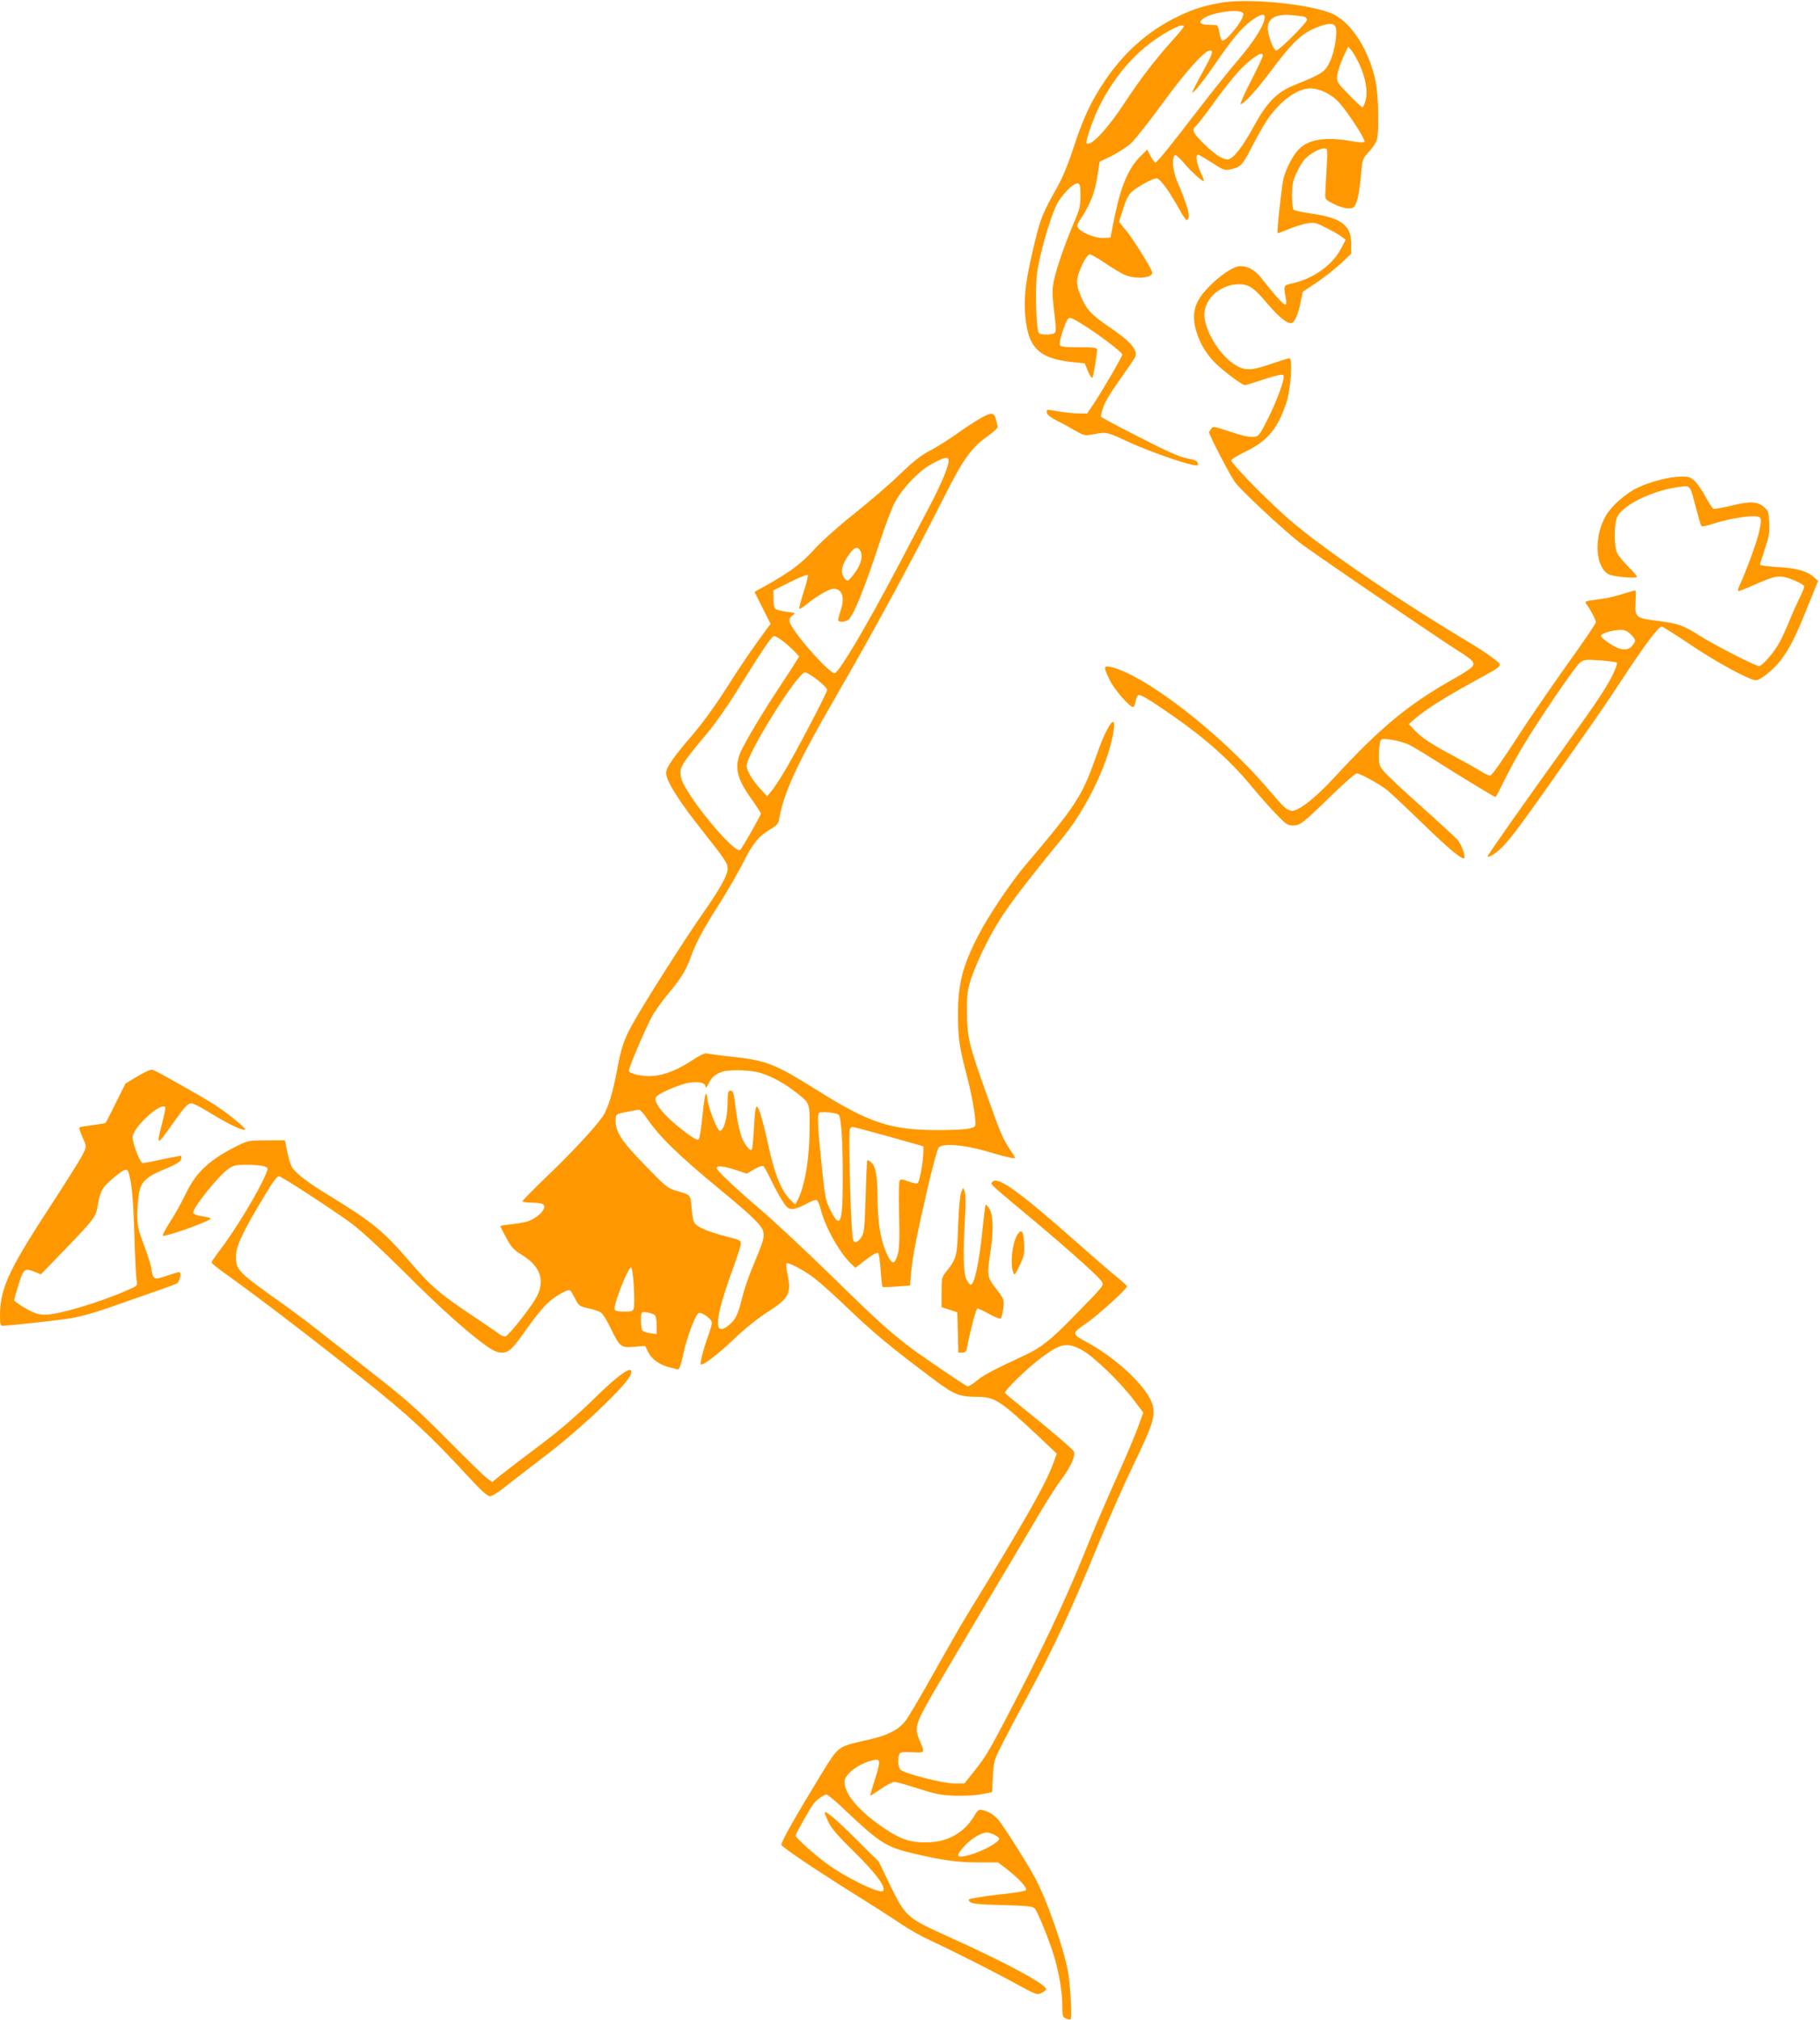 <?xml version="1.0" standalone="no"?>
<!DOCTYPE svg PUBLIC "-//W3C//DTD SVG 20010904//EN"
 "http://www.w3.org/TR/2001/REC-SVG-20010904/DTD/svg10.dtd">
<svg version="1.0" xmlns="http://www.w3.org/2000/svg"
 width="1153pt" height="1280pt" viewBox="0 0 1153 1280"
 preserveAspectRatio="xMidYMid meet">
<g transform="translate(0,1280) scale(0.1,-0.1)"
fill="#ff9800" stroke="none">
<path d="M7725 12781 c-121 -23 -183 -45 -290 -99 -175 -90 -319 -221 -437
-396 -88 -132 -134 -231 -195 -415 -36 -112 -71 -196 -107 -260 -90 -161 -103
-191 -140 -343 -53 -219 -69 -327 -63 -438 13 -231 82 -303 310 -325 l69 -7
20 -49 c12 -28 24 -46 28 -42 7 7 30 145 30 178 0 12 -21 15 -115 15 -92 0
-117 3 -121 15 -7 17 33 144 52 164 11 13 24 8 87 -31 100 -61 257 -180 257
-194 0 -14 -134 -243 -187 -321 l-36 -53 -56 1 c-31 0 -89 6 -129 13 -72 13
-73 13 -70 -8 2 -14 22 -30 63 -51 33 -16 86 -45 118 -64 58 -33 58 -33 122
-21 75 14 77 14 225 -55 109 -50 325 -127 399 -141 28 -6 33 -4 29 11 -2 14
-19 22 -68 31 -48 9 -125 43 -302 134 -131 66 -240 125 -243 130 -3 4 4 32 15
62 20 50 38 79 164 258 46 66 48 71 36 100 -16 38 -62 80 -177 158 -103 71
-134 106 -169 193 -19 47 -23 71 -19 103 8 52 57 150 77 154 8 2 51 -22 96
-53 44 -30 100 -64 124 -75 67 -31 178 -23 178 12 0 19 -123 217 -167 269 -24
28 -43 52 -43 54 0 2 11 39 25 82 16 51 34 88 52 105 37 34 134 88 160 88 22
0 81 -81 148 -203 20 -37 41 -65 46 -61 24 14 6 83 -66 252 -27 64 -32 151
-10 159 6 2 30 -20 55 -49 44 -54 120 -122 127 -115 2 2 -8 28 -22 58 -25 55
-33 109 -15 109 5 0 44 -23 87 -50 63 -42 82 -50 107 -45 76 15 84 23 142 135
30 59 73 136 95 170 81 125 195 210 281 210 58 0 135 -38 180 -88 59 -65 173
-241 162 -251 -5 -5 -42 -3 -84 5 -159 28 -267 12 -329 -49 -38 -37 -83 -122
-100 -189 -12 -50 -43 -339 -37 -345 2 -2 34 10 72 26 38 16 91 32 117 36 44
7 56 4 120 -29 40 -20 83 -45 97 -56 l25 -19 -29 -56 c-53 -102 -173 -189
-303 -219 -63 -14 -62 -12 -48 -93 5 -27 4 -43 -2 -43 -13 0 -72 65 -135 147
-52 68 -93 95 -148 97 -45 1 -142 -65 -218 -149 -69 -75 -89 -141 -72 -228 17
-87 63 -172 129 -237 52 -52 170 -140 188 -140 4 0 59 16 121 37 76 25 116 33
123 26 14 -14 -44 -171 -107 -293 -47 -92 -50 -95 -86 -98 -23 -2 -78 10 -145
33 -101 34 -108 35 -120 19 -7 -10 -13 -20 -13 -23 0 -17 133 -274 164 -316
36 -50 287 -285 406 -380 62 -50 856 -592 1010 -690 90 -57 103 -71 90 -96 -6
-10 -56 -44 -112 -75 -292 -164 -469 -309 -765 -630 -125 -136 -236 -221 -275
-210 -33 9 -43 19 -148 141 -299 351 -784 725 -997 770 -42 8 -42 -1 -3 -83
27 -58 126 -172 149 -172 5 0 12 16 15 35 4 19 11 37 17 40 13 8 66 -24 219
-130 219 -153 371 -291 510 -460 41 -49 105 -123 144 -162 62 -65 74 -73 106
-73 47 0 61 11 242 187 81 79 154 143 162 143 23 0 145 -67 195 -107 25 -21
125 -114 221 -208 166 -161 254 -235 266 -222 11 11 -18 89 -44 118 -15 16
-119 112 -231 212 -112 100 -218 199 -235 221 -29 35 -31 43 -30 113 1 41 6
79 13 86 14 14 130 -7 183 -34 21 -11 89 -52 151 -91 149 -95 384 -238 391
-238 3 0 27 46 55 103 27 56 80 154 118 217 101 169 331 507 362 531 24 20 34
21 126 15 55 -4 103 -10 108 -15 5 -5 -9 -43 -33 -90 -43 -82 -92 -156 -281
-419 -287 -399 -509 -715 -505 -719 9 -9 64 28 102 69 58 63 116 142 277 370
78 111 189 268 245 348 57 80 163 235 235 346 139 211 224 324 244 324 7 0 89
-52 183 -115 166 -112 374 -225 414 -225 28 0 111 67 156 125 58 77 93 145
168 332 l70 172 -22 20 c-45 43 -112 62 -232 68 -64 4 -114 10 -114 16 0 5 14
50 31 100 26 77 30 101 27 165 -3 66 -6 77 -31 98 -43 37 -86 40 -205 11 -58
-14 -111 -23 -117 -21 -6 3 -28 36 -49 74 -20 38 -51 83 -67 100 -27 26 -37
30 -88 30 -74 0 -199 -32 -278 -71 -74 -35 -164 -115 -198 -174 -77 -130 -71
-318 11 -371 26 -18 184 -32 184 -18 0 6 -25 34 -55 64 -30 30 -61 68 -70 86
-21 44 -20 185 1 230 37 77 234 171 400 190 63 8 61 11 99 -136 15 -58 30
-109 34 -113 5 -5 37 2 72 14 71 24 196 48 249 48 61 1 65 -6 45 -95 -14 -67
-81 -249 -126 -347 -7 -15 -10 -29 -7 -32 2 -2 50 16 105 41 136 60 158 63
243 30 42 -17 70 -34 70 -42 0 -8 -13 -41 -30 -74 -16 -33 -44 -94 -61 -137
-17 -43 -45 -104 -62 -137 -36 -68 -112 -156 -134 -156 -22 0 -284 134 -373
191 -106 67 -135 78 -268 95 -142 18 -145 21 -140 122 2 39 1 72 -2 72 -3 0
-39 -11 -82 -24 -42 -13 -100 -27 -130 -30 -29 -4 -66 -9 -81 -12 -27 -6 -27
-7 -13 -27 26 -36 56 -95 56 -110 0 -8 -82 -129 -182 -268 -100 -140 -230
-330 -290 -422 -109 -169 -180 -271 -196 -281 -5 -3 -31 9 -58 26 -27 17 -106
61 -177 99 -147 79 -198 113 -247 164 l-35 37 40 35 c62 54 192 137 359 228
212 117 200 103 137 153 -28 23 -102 71 -164 108 -488 293 -965 622 -1162 801
-147 134 -335 328 -335 346 0 7 41 32 91 56 138 66 204 145 259 311 27 82 41
280 19 280 -8 0 -59 -16 -114 -35 -135 -47 -176 -46 -246 4 -94 67 -179 215
-179 309 0 94 93 182 200 190 77 6 109 -14 201 -124 73 -86 129 -130 154 -120
19 7 41 61 56 137 l12 60 91 61 c50 34 119 88 154 121 l62 60 0 65 c0 113 -62
161 -246 188 -60 8 -113 20 -119 25 -5 6 -10 47 -10 92 1 68 6 92 29 142 15
33 39 73 54 88 32 34 93 67 122 67 21 0 22 -2 14 -132 -4 -73 -8 -146 -8 -163
-1 -27 5 -33 53 -57 31 -16 71 -28 92 -28 34 0 38 3 53 40 9 22 21 92 27 157
10 117 11 118 50 160 22 24 44 55 50 71 17 45 13 286 -6 376 -44 209 -163 388
-289 435 -161 60 -538 94 -701 62z m151 -66 c12 -30 -111 -186 -135 -171 -5 4
-13 27 -17 51 -3 25 -11 45 -18 46 -6 0 -31 1 -56 2 -58 2 -60 25 -5 52 71 34
221 48 231 20z m136 -30 c-8 -53 -70 -150 -169 -266 -59 -69 -166 -202 -237
-295 -193 -251 -276 -354 -286 -354 -5 0 -19 19 -31 41 l-21 41 -39 -38 c-79
-77 -127 -189 -168 -389 l-26 -130 -42 -3 c-46 -3 -131 28 -159 59 -16 18 -15
22 25 82 51 79 80 158 95 262 l12 80 76 37 c41 21 96 56 121 78 25 23 116 137
201 254 148 203 267 336 301 336 25 0 18 -20 -50 -144 -36 -65 -64 -120 -62
-123 7 -6 79 84 152 192 102 148 160 218 223 264 58 44 89 49 84 16z m254 8
c8 -3 14 -11 14 -19 0 -17 -176 -194 -194 -194 -15 0 -44 68 -53 123 -12 75
41 111 151 101 37 -3 74 -8 82 -11z m194 -62 c16 -30 -5 -163 -37 -226 -29
-61 -49 -74 -227 -146 -109 -44 -171 -109 -256 -265 -68 -126 -130 -204 -162
-204 -34 0 -82 31 -150 98 -70 68 -80 90 -52 113 8 7 50 60 92 118 119 165
190 249 251 297 57 45 81 54 81 31 0 -8 -34 -80 -75 -160 -42 -81 -71 -147
-65 -147 19 0 102 91 180 195 149 201 210 258 312 295 68 25 95 25 108 1z
m-960 1 c0 -4 -34 -46 -76 -92 -108 -120 -203 -245 -299 -391 -112 -171 -217
-281 -242 -256 -3 3 4 35 16 70 72 225 214 431 383 560 106 80 218 136 218
109z m1112 -239 c39 -83 55 -174 39 -230 -6 -24 -15 -43 -20 -43 -4 0 -43 36
-86 80 -77 80 -78 81 -73 124 3 25 20 75 37 113 l32 68 21 -25 c12 -14 34 -53
50 -87z m-1767 -833 c0 -64 -6 -88 -39 -165 -59 -138 -113 -295 -129 -371 -12
-60 -12 -85 1 -197 14 -112 14 -130 1 -138 -17 -11 -79 -12 -96 -1 -17 11 -27
260 -14 372 12 108 78 344 122 437 31 66 110 146 138 141 13 -3 16 -18 16 -78z
m3486 -2779 c34 -35 35 -41 10 -72 -29 -36 -78 -31 -146 15 -31 20 -55 42 -52
49 5 15 71 35 120 36 30 1 45 -6 68 -28z"/>
<path d="M6212 10150 c-29 -16 -97 -60 -150 -98 -53 -38 -131 -87 -172 -108
-56 -29 -104 -67 -190 -150 -63 -61 -192 -172 -285 -246 -101 -80 -205 -173
-255 -227 -84 -93 -149 -141 -304 -229 l-76 -42 51 -102 51 -101 -23 -30 c-91
-124 -161 -225 -257 -377 -69 -108 -152 -223 -218 -300 -121 -141 -164 -203
-164 -237 0 -51 82 -181 235 -373 135 -171 155 -200 155 -232 0 -42 -46 -126
-156 -283 -105 -149 -340 -518 -428 -670 -70 -120 -90 -176 -116 -321 -27
-145 -58 -248 -92 -298 -49 -71 -198 -231 -353 -379 -85 -82 -155 -153 -155
-158 0 -5 26 -9 58 -9 31 0 63 -4 71 -9 32 -21 -25 -85 -98 -110 -19 -6 -65
-14 -103 -18 -37 -3 -68 -9 -68 -12 0 -3 17 -37 38 -75 32 -59 47 -76 97 -106
124 -75 153 -172 85 -284 -44 -71 -166 -225 -187 -233 -8 -3 -27 4 -41 15 -15
12 -92 65 -172 118 -203 136 -257 182 -380 324 -181 211 -242 262 -531 439
-124 75 -199 133 -227 172 -9 13 -23 57 -32 99 l-15 75 -116 0 c-109 0 -119
-2 -180 -32 -182 -90 -266 -168 -333 -308 -26 -55 -72 -137 -102 -182 -30 -47
-48 -83 -41 -83 41 0 309 98 302 110 -2 4 -27 10 -55 14 -30 4 -53 13 -56 21
-9 24 154 229 220 277 35 25 47 28 122 28 45 0 94 -4 109 -10 25 -10 25 -10
10 -47 -46 -112 -201 -368 -297 -490 -26 -35 -48 -67 -48 -72 0 -5 46 -42 103
-82 184 -131 546 -408 847 -648 300 -239 432 -361 678 -628 79 -86 120 -123
136 -123 12 0 53 25 91 56 39 31 151 117 250 193 228 172 531 460 551 523 21
68 -65 11 -239 -160 -111 -108 -217 -199 -337 -289 -96 -72 -204 -154 -239
-182 l-63 -51 -30 22 c-17 11 -128 120 -247 240 -171 173 -258 252 -416 377
-110 86 -274 216 -365 287 -91 72 -208 160 -260 197 -293 207 -305 219 -305
306 0 65 42 155 177 379 59 99 85 133 97 129 24 -6 351 -219 461 -301 58 -43
190 -165 343 -317 225 -226 421 -400 530 -471 26 -18 54 -28 77 -28 44 0 70
26 160 155 35 50 86 114 114 144 49 51 140 106 158 95 5 -3 19 -27 32 -53 23
-45 28 -48 83 -60 32 -7 68 -19 79 -26 12 -8 40 -52 62 -99 58 -120 65 -126
150 -119 l69 6 19 -39 c22 -45 69 -79 128 -95 23 -5 48 -12 56 -15 13 -3 21
17 39 98 23 106 73 239 95 257 16 14 86 -35 86 -60 0 -10 -9 -43 -20 -73 -31
-82 -58 -186 -50 -191 14 -8 113 68 213 164 60 58 144 126 205 165 142 91 157
120 130 248 -7 31 -9 60 -6 63 10 11 110 -42 178 -94 36 -27 137 -118 225
-203 151 -144 261 -236 535 -441 124 -93 158 -106 265 -107 118 0 149 -21 398
-254 l112 -106 -19 -52 c-48 -136 -176 -362 -553 -976 -28 -45 -118 -202 -200
-348 -81 -146 -164 -286 -183 -312 -47 -63 -114 -97 -249 -127 -188 -43 -176
-34 -290 -219 -153 -250 -251 -423 -251 -444 0 -13 219 -160 470 -317 113 -70
243 -154 290 -186 47 -32 129 -78 183 -103 153 -71 410 -201 549 -278 120 -65
129 -69 154 -56 15 7 29 18 31 23 9 28 -243 165 -611 331 -274 124 -277 127
-377 330 l-72 149 -131 130 c-128 128 -202 192 -211 183 -2 -2 7 -28 21 -58
19 -42 58 -88 167 -195 136 -134 199 -218 182 -245 -15 -24 -235 82 -360 174
-81 60 -195 163 -195 176 0 10 90 170 113 200 21 28 66 60 84 60 7 0 59 -44
116 -98 218 -207 262 -235 432 -275 182 -43 281 -57 413 -57 l125 0 51 -39
c85 -66 139 -126 124 -138 -7 -5 -65 -15 -128 -22 -63 -6 -144 -17 -178 -23
-59 -10 -63 -12 -48 -27 14 -13 49 -17 206 -21 150 -4 192 -8 204 -20 19 -19
97 -212 124 -305 32 -108 52 -230 52 -311 0 -68 2 -75 23 -83 12 -5 25 -7 29
-4 10 5 0 195 -13 283 -23 149 -139 481 -216 620 -62 112 -204 334 -231 363
-30 32 -52 45 -94 58 -27 7 -31 5 -59 -41 -64 -104 -167 -161 -294 -163 -104
-2 -165 17 -267 85 -163 109 -258 219 -258 299 0 47 85 112 174 135 55 14 57
4 21 -113 -19 -59 -33 -108 -32 -110 2 -1 31 18 67 42 35 25 74 45 86 45 13 0
81 -19 151 -42 106 -34 145 -42 228 -45 59 -2 129 1 170 9 l70 13 5 100 c6 98
7 103 64 215 32 63 107 205 167 315 146 268 271 537 424 910 70 171 176 411
236 535 122 252 139 307 121 377 -29 108 -216 288 -409 395 -107 58 -107 57
-11 124 76 53 258 218 258 234 0 3 -28 29 -62 57 -35 27 -151 128 -258 223
-378 334 -507 425 -536 378 -8 -13 -19 -4 263 -239 238 -200 419 -362 434
-391 12 -23 14 -22 -181 -221 -144 -148 -206 -197 -317 -248 -199 -93 -250
-120 -297 -158 -26 -23 -53 -38 -60 -34 -39 23 -263 175 -326 221 -152 112
-231 183 -520 466 -162 159 -371 354 -463 433 -177 152 -277 247 -277 263 0
17 51 11 122 -13 l68 -23 47 27 c27 16 53 25 59 21 5 -4 26 -41 46 -83 20 -42
52 -102 72 -133 30 -48 40 -56 66 -56 17 0 55 14 85 31 31 17 61 29 68 26 7
-3 19 -29 26 -58 28 -113 122 -281 195 -348 l25 -24 67 52 c43 33 71 48 77 42
5 -5 13 -55 16 -110 4 -55 9 -103 12 -105 2 -2 42 -1 89 3 l85 6 7 82 c10 106
35 233 104 533 31 135 63 252 71 260 26 28 161 17 298 -23 139 -41 185 -51
185 -42 0 3 -13 25 -29 48 -46 68 -65 111 -149 349 -115 321 -125 366 -126
523 -1 118 2 138 28 220 17 50 56 141 87 202 95 187 169 291 493 688 159 195
299 495 323 689 12 100 -47 12 -107 -160 -96 -272 -124 -316 -464 -718 -85
-101 -228 -315 -288 -432 -101 -195 -131 -314 -129 -516 1 -142 9 -195 61
-393 33 -129 56 -274 48 -297 -8 -20 -72 -28 -237 -28 -297 0 -435 45 -762
251 -272 170 -322 190 -544 214 -77 8 -148 18 -158 21 -11 3 -44 -12 -89 -42
-90 -60 -175 -95 -250 -101 -61 -6 -147 12 -154 31 -5 12 90 235 144 342 17
32 63 97 102 144 84 101 115 150 146 236 35 96 77 174 182 339 52 83 119 198
149 258 61 122 99 169 172 212 42 25 52 36 57 65 28 167 116 357 363 783 232
400 486 868 684 1262 118 234 171 309 272 380 36 26 65 52 65 58 0 7 -5 29
-11 50 -12 45 -26 47 -97 7z m-202 -270 c0 -34 -49 -151 -117 -280 -36 -69
-133 -252 -214 -407 -188 -356 -353 -636 -389 -658 -25 -16 -271 261 -287 324
-4 18 0 28 17 41 22 17 22 17 -36 24 -32 4 -64 12 -71 18 -8 6 -13 32 -13 64
l0 54 105 52 c57 29 108 49 112 45 4 -4 -8 -53 -26 -108 -18 -55 -30 -103 -27
-106 2 -3 24 10 48 30 64 52 142 97 168 97 56 0 74 -57 45 -140 -8 -23 -15
-49 -15 -56 0 -17 33 -18 61 -3 32 17 104 194 204 499 31 96 73 206 92 243 51
96 155 205 240 250 78 42 103 46 103 17z m-559 -571 c17 -33 4 -85 -36 -139
-39 -53 -46 -57 -63 -37 -32 39 -22 89 35 165 28 37 48 41 64 11z m-495 -568
c21 -16 54 -45 73 -64 l34 -36 -24 -38 c-12 -21 -57 -90 -99 -153 -90 -136
-183 -288 -233 -384 -60 -112 -48 -187 54 -329 32 -45 59 -87 59 -92 0 -11
-115 -214 -130 -229 -34 -35 -357 359 -376 459 -11 63 -5 74 173 288 46 55
125 168 177 252 162 261 225 355 239 355 8 0 32 -13 53 -29z m222 -248 c34
-27 62 -55 62 -64 0 -19 -207 -414 -281 -534 -26 -44 -60 -93 -74 -110 l-25
-30 -46 50 c-49 54 -84 113 -84 142 0 76 323 592 370 593 9 0 44 -21 78 -47z
m-367 -2489 c80 -24 155 -65 236 -128 66 -52 72 -60 79 -103 4 -25 4 -114 1
-197 -6 -156 -34 -302 -72 -376 l-17 -32 -28 27 c-60 58 -104 165 -145 360
-14 66 -35 149 -47 185 -27 81 -33 67 -42 -94 -4 -66 -9 -124 -13 -128 -9 -16
-40 21 -63 73 -11 28 -28 101 -36 162 -17 131 -18 137 -39 137 -12 0 -15 -15
-16 -82 0 -89 -24 -173 -49 -173 -16 0 -79 163 -79 208 -1 15 -5 27 -9 27 -5
0 -14 -63 -22 -140 -7 -77 -18 -144 -24 -149 -8 -7 -36 9 -86 47 -125 94 -200
182 -186 219 8 21 148 83 212 93 63 10 104 0 104 -27 0 -10 9 0 19 22 19 40
44 61 91 76 45 13 174 10 231 -7z m-719 -281 c86 -126 201 -238 472 -462 209
-172 264 -227 272 -267 7 -37 1 -55 -73 -234 -22 -52 -50 -135 -62 -184 -26
-106 -40 -135 -81 -170 -101 -84 -95 31 17 339 30 82 56 160 56 174 2 22 -5
25 -88 46 -115 29 -193 62 -207 89 -7 12 -14 54 -17 95 -7 82 -4 80 -95 106
-56 16 -68 26 -195 157 -149 152 -191 215 -191 284 0 48 -3 45 90 63 25 5 50
9 57 10 7 1 27 -20 45 -46z m1219 16 c19 -9 29 -176 28 -438 -1 -254 -17 -289
-77 -171 -30 60 -35 81 -52 240 -30 285 -34 371 -20 380 14 9 98 1 121 -11z
m321 -140 l218 -62 0 -30 c0 -66 -25 -199 -38 -204 -7 -3 -33 2 -59 12 -38 15
-47 15 -54 4 -5 -8 -6 -104 -3 -214 4 -149 2 -213 -8 -250 -19 -71 -39 -70
-72 6 -37 82 -55 189 -56 334 -1 150 -11 211 -38 238 -12 11 -24 18 -27 15 -3
-3 -8 -106 -11 -229 -6 -198 -9 -228 -26 -256 -11 -18 -28 -33 -37 -33 -16 0
-19 13 -24 88 -11 141 -21 608 -14 626 4 9 12 16 18 16 7 0 110 -28 231 -61z
m-1617 -944 c4 -63 4 -126 1 -140 -6 -23 -11 -25 -62 -25 -37 0 -56 4 -60 14
-10 26 84 266 104 266 6 0 13 -52 17 -115z m133 -187 c7 -6 12 -34 12 -66 l0
-55 -41 6 c-23 3 -46 11 -50 19 -10 16 -12 102 -2 112 9 8 63 -3 81 -16z
m2712 -225 c77 -45 240 -203 324 -315 l59 -78 -28 -77 c-15 -43 -63 -159 -107
-258 -116 -260 -172 -391 -238 -555 -122 -303 -277 -630 -498 -1051 -116 -221
-127 -238 -209 -342 l-54 -67 -62 0 c-73 0 -325 65 -344 89 -15 17 -17 79 -4
100 6 10 27 12 80 9 81 -4 81 -4 50 68 -36 81 -31 107 56 261 43 76 194 332
335 568 141 237 300 504 353 595 53 91 123 201 156 244 55 74 86 143 74 170
-5 13 -168 152 -321 274 -59 47 -111 91 -115 96 -9 13 150 167 239 231 119 87
159 92 254 38z m-560 -3068 c17 -9 30 -19 30 -24 0 -24 -109 -83 -193 -105
-82 -21 -87 -8 -24 61 41 45 104 82 140 83 10 0 31 -7 47 -15z"/>
<path d="M873 5982 l-78 -47 -61 -122 c-33 -68 -62 -125 -65 -127 -2 -3 -40
-9 -83 -15 -42 -5 -80 -11 -82 -14 -5 -4 1 -21 30 -88 14 -35 14 -38 -16 -95
-17 -32 -102 -167 -188 -299 -275 -420 -330 -538 -330 -711 0 -54 3 -64 18
-64 34 1 300 29 405 44 71 10 155 32 250 65 288 100 432 151 447 159 19 11 32
72 15 72 -6 0 -38 -9 -70 -20 -95 -33 -94 -33 -109 57 -3 18 -24 81 -46 140
-35 93 -40 117 -40 188 0 45 5 107 11 139 15 72 48 102 171 152 58 24 90 43
94 56 3 11 4 21 2 24 -3 2 -56 -7 -118 -21 -62 -14 -120 -25 -128 -23 -16 3
-62 125 -62 162 0 61 176 224 207 192 3 -3 -6 -51 -21 -107 -37 -143 -34 -143
71 6 74 105 93 125 116 125 11 0 63 -27 116 -60 109 -67 205 -114 223 -108 13
5 -94 93 -187 155 -60 40 -365 213 -397 225 -10 4 -45 -10 -95 -40z m-59 -609
c21 -70 29 -151 37 -388 4 -148 11 -284 15 -301 6 -30 4 -31 -58 -58 -180 -79
-439 -156 -522 -156 -41 0 -66 8 -123 40 -40 23 -73 46 -73 53 0 7 13 53 29
102 31 99 37 103 108 74 l32 -13 148 153 c196 204 199 208 213 288 15 89 29
112 101 172 65 54 84 61 93 34z"/>
<path d="M6089 5245 c-7 -18 -15 -100 -19 -210 -6 -195 -10 -208 -74 -290 -30
-37 -31 -43 -31 -133 l0 -94 50 -16 50 -17 3 -127 3 -128 24 0 c18 0 26 6 29
23 25 125 60 257 68 257 6 0 40 -16 76 -36 36 -20 68 -32 73 -27 4 4 11 34 15
64 6 56 6 57 -45 123 -59 77 -59 81 -35 243 19 130 16 229 -10 267 -9 15 -20
26 -22 23 -2 -2 -11 -71 -19 -153 -22 -217 -52 -354 -76 -354 -5 0 -16 15 -26
33 -20 36 -23 171 -9 402 5 83 4 139 -2 155 l-10 25 -13 -30z"/>
<path d="M6452 4987 c-37 -45 -56 -194 -32 -252 7 -17 13 -10 39 46 28 59 32
75 29 140 -3 72 -14 93 -36 66z"/>
</g>
</svg>
